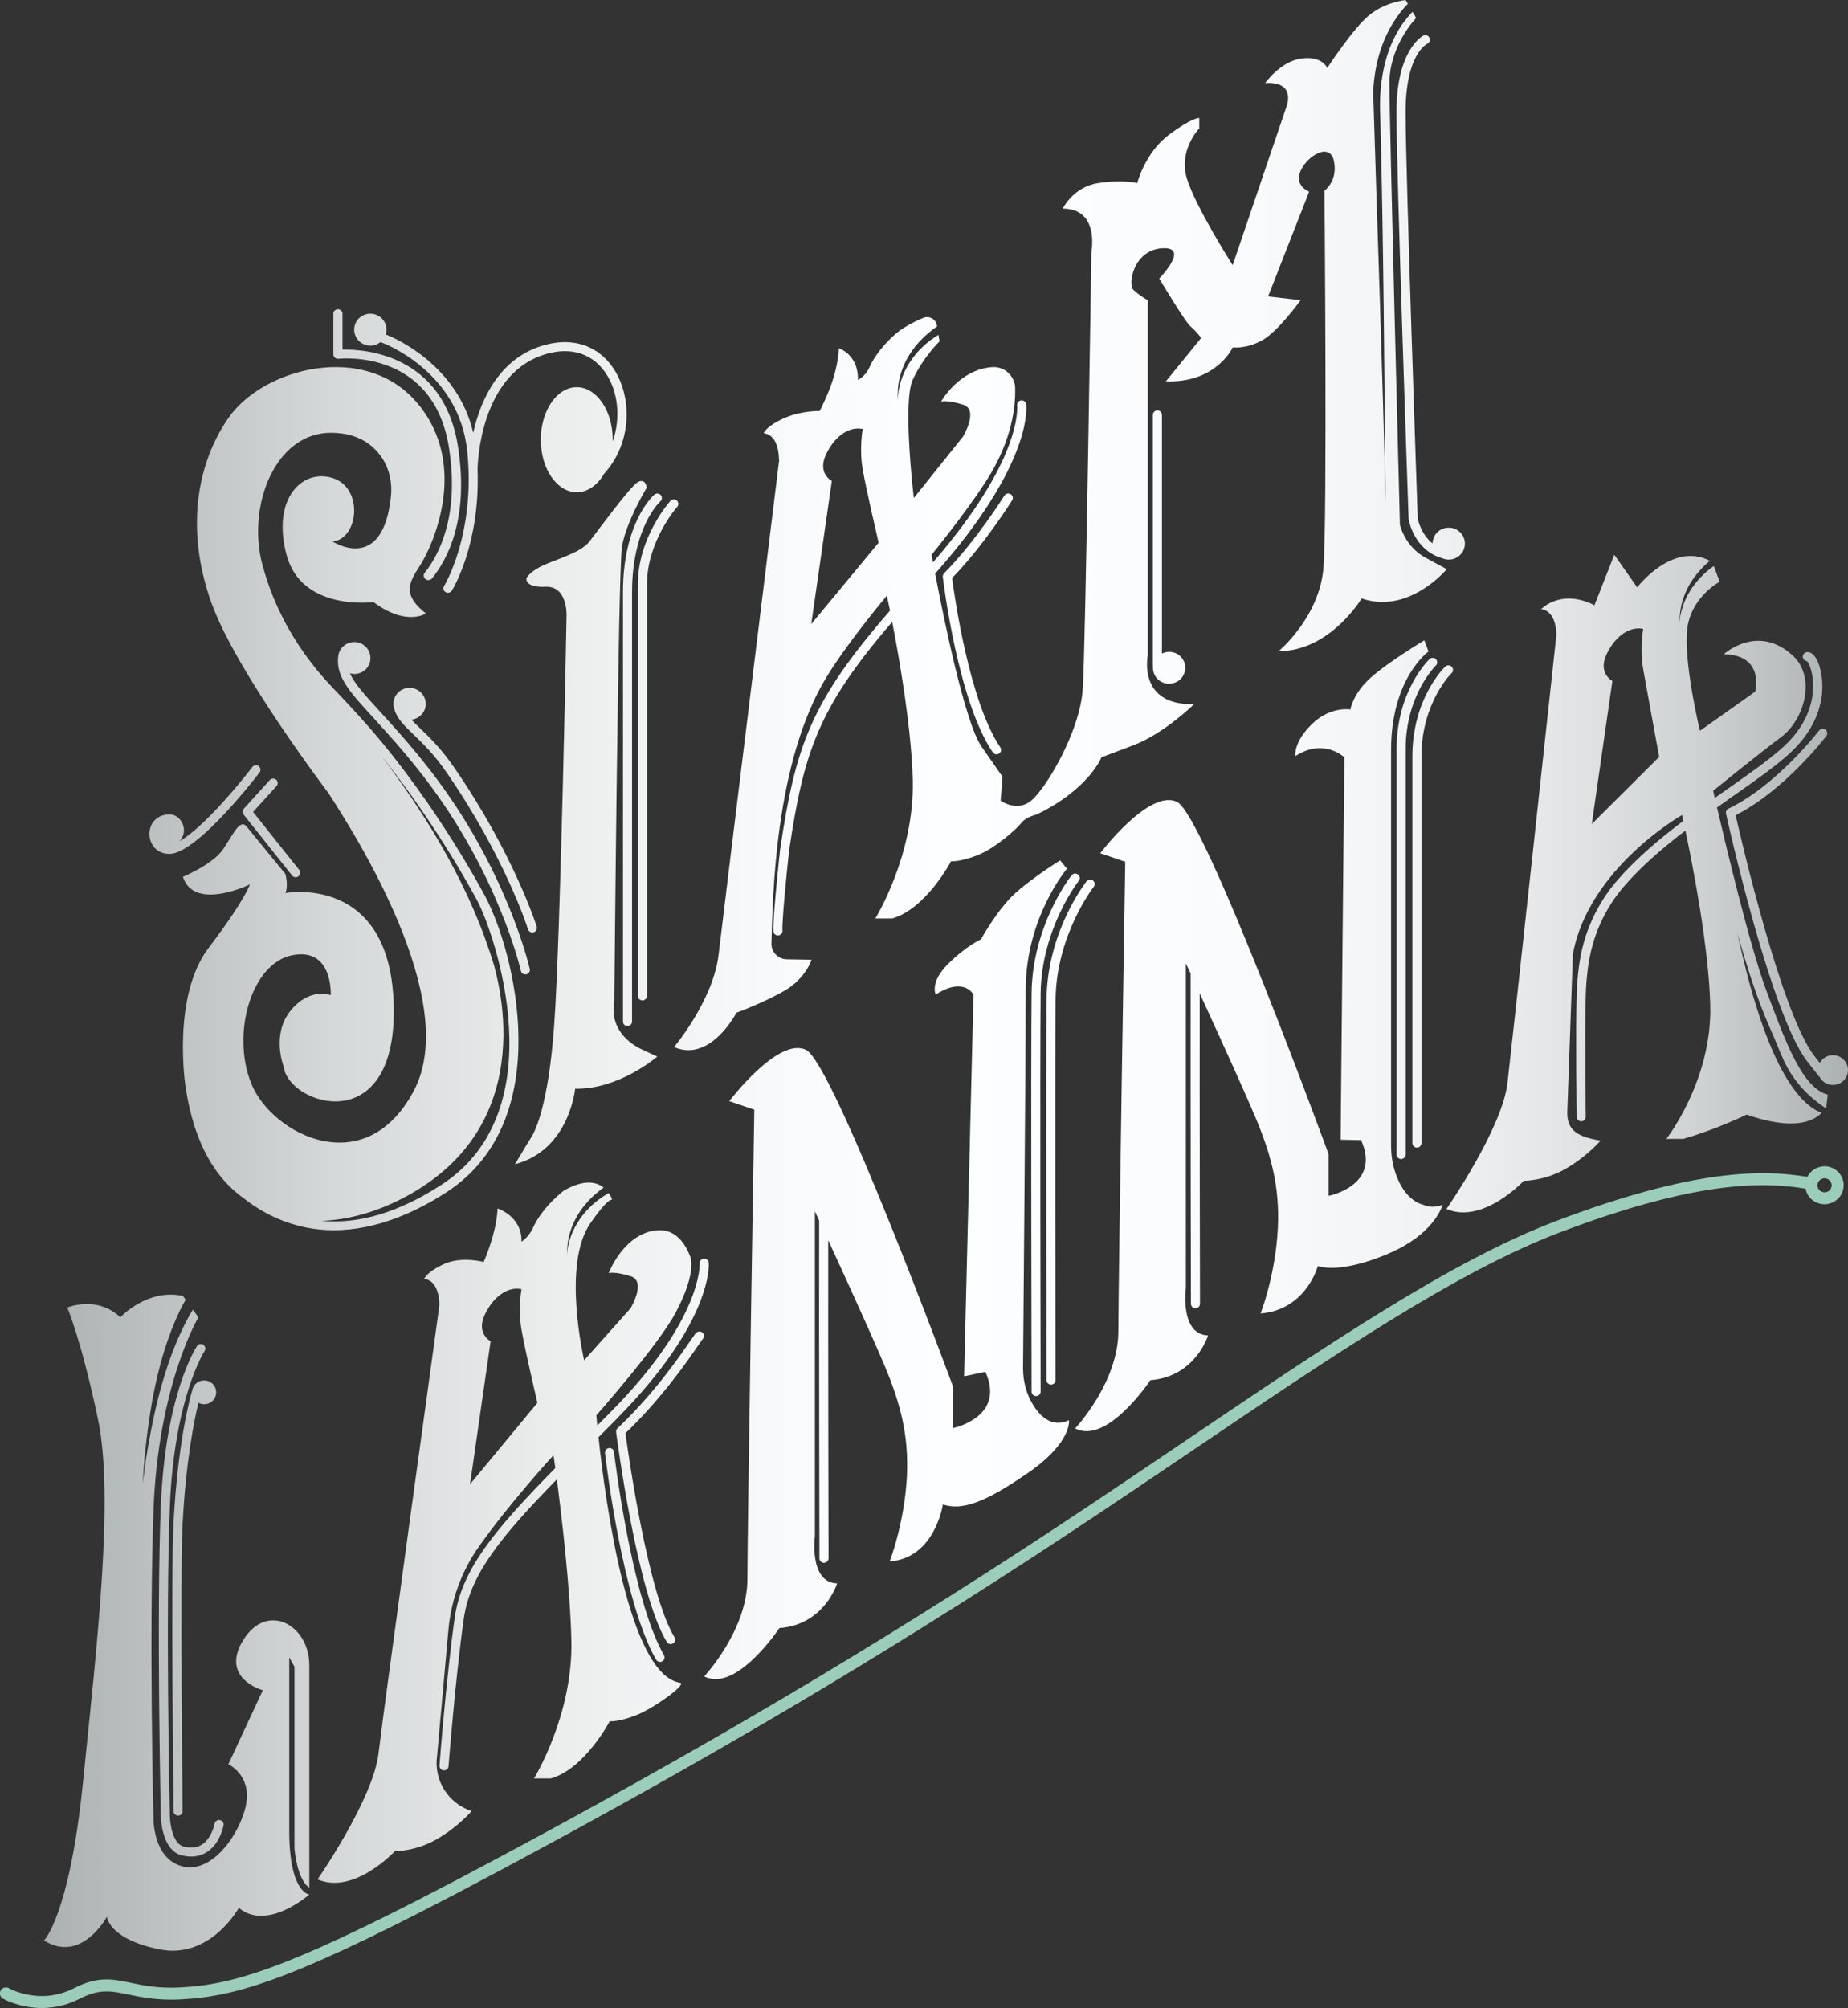 <svg width="81" height="88" viewBox="0 0 81 88" fill="none" xmlns="http://www.w3.org/2000/svg">
<rect x="0" y="0" width="81" height="88" fill="#333333" stroke="none"/>
<g clip-path="url(#clip0_103_6326)">
<path d="M79.974 51.112C79.644 51.112 79.359 51.3 79.22 51.574C77.278 51.255 74.257 51.206 68.159 53.528C63.603 55.263 58.189 58.925 51.921 63.166C50.099 64.397 48.216 65.671 46.279 66.949C38.27 72.226 30.534 76.794 21.194 81.762C12.909 86.169 10.393 86.97 7.891 87.097C6.936 87.146 6.301 87.013 5.741 86.896C4.932 86.726 4.295 86.593 3.252 87.126C1.763 87.889 0.455 87.165 0.396 87.132C0.27 87.06 0.107 87.101 0.032 87.226C-0.041 87.351 0 87.511 0.127 87.586C0.171 87.611 0.861 87.998 1.832 87.998C2.329 87.998 2.9 87.896 3.496 87.591C4.37 87.144 4.87 87.249 5.63 87.408C6.192 87.525 6.89 87.674 7.917 87.621C10.502 87.49 13.068 86.679 21.443 82.223C30.797 77.246 38.547 72.671 46.57 67.385C48.511 66.107 50.396 64.831 52.218 63.6C58.458 59.379 63.849 55.732 68.347 54.018C74.34 51.736 77.266 51.785 79.141 52.093C79.212 52.48 79.556 52.775 79.968 52.775C80.433 52.775 80.811 52.402 80.811 51.943C80.811 51.484 80.433 51.11 79.968 51.11L79.974 51.112ZM79.974 52.252C79.802 52.252 79.663 52.115 79.663 51.945C79.663 51.775 79.802 51.638 79.974 51.638C80.146 51.638 80.284 51.775 80.284 51.945C80.284 52.115 80.146 52.252 79.974 52.252Z" fill="#9CCCBA"/>
<path d="M25.838 23.724C26.172 23.31 27.638 21.283 27.972 21.119C28.306 20.953 28.348 21.367 28.348 21.367C28.348 21.367 27.426 22.898 27.26 23.972C27.092 25.047 26.926 43.948 26.926 43.948C26.926 43.948 26.591 45.148 28.014 45.934L28.809 46.305C28.809 46.305 27.133 47.753 25.209 47.712C25.209 47.712 24.959 50.401 22.572 51.02L23.098 50.143C23.161 50.038 23.227 49.936 23.292 49.832C23.466 49.555 24.042 48.396 24.289 44.943C24.582 40.849 24.833 26.953 24.833 26.953C24.833 26.953 24.874 25.712 23.954 25.712C23.954 25.712 23.033 25.794 23.076 25.34C23.076 25.34 23.201 25.01 24.04 24.678C24.878 24.346 25.505 24.14 25.84 23.726L25.838 23.724ZM1.927 85.037C3.571 86.075 4.686 84 4.686 84C4.686 84 4.753 84.973 6.987 85.428C9.22 85.882 10.468 83.611 10.468 83.611C11.716 84.65 13.556 83.026 13.556 83.026C13.556 83.026 12.678 82.954 12.678 80.242V72.63L12.907 73.044V80.996C12.907 80.996 13.004 82.366 13.556 82.724V72.97C13.556 71.217 11.716 70.18 10.666 71.866C9.616 73.555 11.52 74.074 11.52 74.074L10.009 77.318C10.009 77.318 10.994 77.772 10.798 79.007C10.601 80.24 9.352 82.122 8.017 81.797C6.682 81.473 6.726 79.656 6.726 79.656C6.726 79.656 6.53 71.737 6.726 66.222C6.921 60.706 8.696 57.729 8.696 57.729L8.454 57.397C8.187 57.819 7.972 58.278 7.772 58.734C7.07 60.387 6.674 62.199 6.395 63.969L6.249 65.05L6.328 63.961C6.542 61.784 6.9 59.566 7.823 57.561C7.922 57.356 8.023 57.155 8.138 56.961L8.017 56.793C6.457 56.453 5.274 57.729 5.274 57.729C4.241 56.752 2.949 57.303 2.949 57.303C2.949 57.303 3.573 58.759 4.295 62.199C5.016 65.638 4.229 72.257 3.638 78.098C3.046 83.939 1.929 85.041 1.929 85.041L1.927 85.037ZM38.998 68.43C40.99 68.276 41.326 65.931 41.326 65.931C42.143 66.201 43.116 65.892 45.062 64.546C47.009 63.199 46.853 62.238 46.853 62.238C46.17 62.564 45.668 62.148 45.334 61.649C44.995 61.145 44.837 60.547 44.841 59.941C44.865 57.178 44.96 46.11 44.96 43.356C44.96 40.202 46.766 38.07 46.766 38.07L46.467 37.705C46.467 37.705 45.296 38.433 44.517 39.127C43.737 39.819 42.997 41.165 42.997 41.165C42.997 41.165 42.374 41.435 41.557 42.242C40.74 43.049 41.013 43.587 41.013 43.587C42.258 42.78 42.669 43.587 42.669 43.587L42.258 60.315L43.193 60.121C44.087 62.122 41.769 62.584 41.769 62.584V60.756C41.769 60.756 36.545 46.612 35.332 46.012C34.122 45.41 31.964 48.257 31.964 48.257L33.062 48.63C33.062 48.63 32.759 66.957 32.759 69.203C32.759 71.448 30.866 73.466 30.866 73.466C32.28 74.197 34.161 71.35 34.161 71.35C36.145 71.2 36.691 69.39 36.691 69.39C35.447 69.351 35.718 67.315 35.718 67.315V53.086C35.718 53.086 35.787 53.235 35.904 53.489C35.894 58.611 35.916 68.173 35.916 68.292C35.916 68.401 36.005 68.487 36.116 68.487C36.227 68.487 36.316 68.399 36.316 68.29C36.316 68.178 36.296 59.607 36.302 54.35C37.142 56.178 38.632 59.439 38.994 60.393C39.506 61.737 39.882 63.123 39.728 65.042C39.571 66.961 38.994 68.429 38.994 68.429L38.998 68.43ZM55.255 57.561C57.248 57.407 57.764 55.482 57.764 55.482C58.583 55.752 60.133 55.312 61.257 54.751C62.938 53.911 63.229 52.801 63.229 52.801C62.917 52.918 62.646 52.904 62.412 52.809C61.795 52.648 61.435 52.095 61.229 51.583C61.053 51.142 60.972 50.669 60.972 50.194V32.868C60.972 29.714 62.614 28.551 62.614 28.551L62.43 28.061C62.43 28.061 60.859 29.004 60.082 29.696C59.303 30.388 59.188 31.093 59.188 31.093C59.188 31.093 58.31 30.935 57.493 31.742C56.674 32.549 56.779 33.134 56.779 33.134C58.025 32.325 58.925 33.19 58.925 33.19L58.761 49.946L59.659 49.965C60.555 51.964 58.234 52.406 58.234 52.406V50.581C58.234 50.581 52.807 35.744 51.594 35.145C50.383 34.545 48.224 37.392 48.224 37.392L49.321 37.765C49.321 37.765 49.019 56.092 49.019 58.337C49.019 60.582 47.126 62.601 47.126 62.601C48.54 63.332 50.421 60.485 50.421 60.485C52.405 60.332 52.951 58.523 52.951 58.523C51.705 58.486 51.978 56.447 51.978 56.447V42.219C51.978 42.219 52.055 42.387 52.186 42.668C52.178 47.861 52.197 57.02 52.199 57.135C52.199 57.245 52.288 57.331 52.399 57.331C52.51 57.331 52.599 57.243 52.597 57.133C52.597 57.024 52.577 48.808 52.583 43.53C53.428 45.365 54.894 48.58 55.254 49.524C55.766 50.87 56.142 52.256 55.987 54.173C55.831 56.094 55.254 57.559 55.254 57.559L55.255 57.561ZM34.142 20.14C34.142 20.14 34.175 19.067 33.475 18.987C33.475 18.987 33.564 18.692 34.343 18.338C35.121 17.985 35.928 18.012 35.928 18.012C35.928 18.012 36.347 17.215 36.557 16.476C36.767 15.737 36.767 15.264 36.767 15.264C36.767 15.264 37.635 15.53 37.603 16.654C37.603 16.654 37.934 16.495 38.112 16.089C38.292 15.679 38.741 15.028 39.457 14.469C39.457 14.469 39.957 14.133 40.479 13.926C40.736 13.824 41.021 13.99 41.065 14.26L41.073 14.307C41.039 14.328 41.008 14.352 40.974 14.375C40.244 14.905 39.649 15.657 39.441 16.535C39.346 16.878 39.342 17.236 39.35 17.582C39.36 16.372 40.103 15.29 41.132 14.678L41.18 14.963C41.18 14.963 40.462 15.649 40.005 16.644C39.55 17.637 40.054 21.825 40.054 21.825L42.208 19.136C42.208 19.136 42.926 17.953 42.208 17.733C41.49 17.51 41.251 17.6 41.251 17.6C41.251 17.6 42.01 16.21 43.476 16.089C43.48 16.089 43.484 16.089 43.488 16.089C44.024 16.048 44.481 16.474 44.495 17.004C44.515 17.695 44.402 18.979 43.567 20.506C42.804 21.899 40.831 24.314 40.831 24.314C40.831 24.314 40.853 24.435 40.893 24.645C42.853 22.389 43.757 20.703 44.168 19.654C44.657 18.411 44.582 17.773 44.582 17.768C44.568 17.66 44.645 17.561 44.754 17.547C44.863 17.533 44.962 17.607 44.977 17.713C44.993 17.819 45.286 20.294 40.988 25.139C41.352 27.044 42.293 31.672 43.021 32.717L43.941 34.04L43.858 35.09C43.858 35.09 44.57 35.602 45.197 35.09C45.826 34.578 47.331 32.096 47.458 30.192C47.583 28.291 47.836 11.043 47.836 11.043C47.836 11.043 48.212 9.142 46.58 9.142C46.58 9.142 47.041 8.19 48.129 8.024C49.217 7.858 49.846 8.024 49.846 8.024C49.846 8.024 50.18 6.701 51.226 5.915C52.273 5.13 52.565 5.171 52.565 5.171V5.624C52.565 5.624 51.646 6.576 52.021 7.817C52.397 9.058 54.029 11.622 54.029 11.622L56.373 4.716C56.373 4.716 56.876 3.559 55.453 3.641C55.453 3.641 56.122 2.689 57.044 2.564C57.964 2.441 58.175 2.978 58.175 2.978C58.175 2.978 59.307 1.241 60.017 0.662C60.729 0.084 61.609 0.002 61.609 0.002L61.708 0.168C61.473 0.403 61.277 0.664 61.095 0.948C60.507 1.874 60.23 2.965 60.189 4.047C60.369 10.043 60.598 16.042 60.733 22.04C60.675 16.394 60.648 10.752 60.499 5.108C60.414 3.494 60.749 1.7 61.914 0.52L62.072 0.788C62.072 0.788 60.899 1.987 60.899 3.643C60.899 5.298 61.36 22.997 61.36 22.997C61.36 22.997 61.568 23.949 62.491 24.445L63.411 24.942C63.411 24.942 62.742 25.77 61.653 26.183C60.565 26.597 59.684 26.224 59.684 26.224C59.684 26.224 58.304 28.539 56.043 28.539C56.043 28.539 57.843 27.05 58.011 24.858C58.179 22.665 58.053 8.356 58.053 8.356C58.053 8.356 58.64 7.942 58.472 7.074C58.304 6.205 57.299 6.826 57.006 7.489C56.713 8.149 57.382 8.399 57.382 8.399L55.582 12.99L57.006 13.156C57.006 13.156 56.001 14.563 55.289 14.934C54.577 15.307 54.033 15.223 54.033 15.223C54.033 15.223 53.323 16.794 51.102 16.712L52.65 14.811C52.65 14.811 52.443 14.522 52.191 14.315C51.94 14.107 50.811 12.206 50.811 12.206C50.811 12.206 52.191 10.799 50.935 10.881C49.679 10.963 49.428 12.454 49.679 12.702C49.931 12.95 50.308 13.156 50.308 13.156V28.725C50.308 28.725 49.849 30.923 52.338 30.859C52.338 30.859 51.028 32.153 49.654 32.67L48.279 33.188C48.279 33.188 47.741 34.58 45.436 35.697C45.436 35.697 44.968 35.799 44.772 36.057C44.576 36.315 43.638 37.165 42.857 37.474C42.076 37.783 41.686 37.744 41.686 37.744C41.686 37.744 40.592 39.827 39.108 40.251H38.367C38.367 40.251 40.086 37.472 40.007 34.193C39.951 31.906 39.421 28.879 39.105 27.253C35.841 31.054 35.23 32.962 34.585 37.292C34.474 38.314 34.27 40.372 34.296 40.786C34.302 40.896 34.219 40.988 34.11 40.995C34.106 40.995 34.102 40.995 34.098 40.995C33.993 40.995 33.906 40.915 33.9 40.812C33.865 40.261 34.179 37.366 34.191 37.243C34.866 32.727 35.499 30.794 39.01 26.761C38.927 26.349 38.873 26.104 38.873 26.104C38.873 26.104 37.218 28.066 36.254 29.628C33.946 33.374 33.873 39.342 33.813 41.345C33.801 41.718 34.102 42.031 34.482 42.039L35.57 42.059C35.57 42.059 35.325 42.875 34.387 43.417C33.449 43.956 32.278 44.382 32.278 44.382C32.278 44.382 31.147 46.583 29.545 45.887C29.545 45.887 31.264 43.843 31.497 41.836C31.732 39.829 34.154 20.15 34.154 20.15L34.142 20.14ZM35.56 27.347L38.511 23.783C38.511 23.783 37.979 21.514 37.815 20.584C37.651 19.651 37.815 18.801 37.815 18.801C37.283 18.68 36.626 19.044 36.215 19.894C35.803 20.744 36.46 21.078 36.46 21.078L35.558 27.347H35.56ZM68.218 27.849C68.218 27.849 68.251 26.777 67.551 26.697C67.551 26.697 68.406 25.776 69.887 26.524L70.756 24.312L71.761 25.741C71.761 25.741 73.29 23.722 74.945 24.576C74.401 25.029 73.966 25.614 73.762 26.29C73.646 26.626 73.62 26.982 73.608 27.33C73.679 26.298 74.281 25.391 75.117 24.807L75.378 25.493C75.378 25.493 74.006 26.206 73.933 27.777C73.861 29.348 74.51 32.026 74.51 32.026L76.931 30.312C76.931 30.312 77.366 28.705 75.558 28.67C75.558 28.67 77.042 27.302 78.593 28.742C79.596 29.673 79.115 31.517 78.067 32.303C77.018 33.089 75.09 34.656 75.09 34.656C75.09 34.656 75.115 34.771 75.161 34.971C75.349 34.838 75.535 34.707 75.717 34.58C76.642 33.931 77.519 33.317 78.132 32.764C79.4 31.623 79.513 30.445 79.467 29.843C79.43 29.354 79.273 29.047 79.2 28.973C79.115 28.965 79.042 28.905 79.024 28.819C79 28.713 79.07 28.608 79.176 28.584C79.295 28.559 79.469 28.596 79.635 28.913C79.934 29.485 80.296 31.348 78.403 33.053C77.77 33.622 76.886 34.244 75.948 34.9C75.721 35.059 75.491 35.221 75.258 35.387C75.663 37.124 76.712 41.509 77.416 43.399C78.304 45.781 79.004 47.661 80.114 47.976C80.114 47.976 80.053 48.517 80.037 48.57C79.222 48.052 78.565 47.315 78.171 46.44C77.966 45.984 77.786 45.516 77.596 45.09C76.995 43.737 76.555 42.311 76.148 40.892C76.393 41.972 76.648 43.069 76.989 44.128C77.145 44.64 77.347 45.217 77.552 45.711C77.914 46.586 78.338 47.458 78.99 48.169C79.232 48.408 79.515 48.662 79.851 48.76C79.479 49.156 78.599 49.555 76.553 48.846C76.553 48.846 75.268 49.484 73.782 49.91H73.04C73.04 49.91 75.042 47.354 74.963 44.073C74.902 41.525 74.19 37.894 73.873 36.399C72.906 37.138 71.966 37.939 71.199 38.824C70.33 39.823 69.781 41.056 69.605 42.389C69.551 42.793 69.517 43.196 69.506 43.587C69.456 45.232 69.506 48.902 69.506 48.939C69.506 49.049 69.418 49.137 69.31 49.139H69.308C69.199 49.139 69.11 49.053 69.108 48.945C69.108 48.908 69.056 45.23 69.108 43.577C69.12 43.174 69.153 42.758 69.209 42.34C69.393 40.931 69.976 39.627 70.896 38.57C71.727 37.615 72.744 36.757 73.782 35.975C73.746 35.811 73.725 35.719 73.725 35.719C73.725 35.719 69.646 38.025 68.942 41.808L68.698 48.683C68.653 49.604 69.235 49.823 70.152 49.989C70.152 49.989 69.567 50.678 68.629 51.218C67.694 51.759 66.788 51.748 66.788 51.748C66.788 51.748 65.001 53.674 63.401 52.981C63.401 52.981 65.84 49.469 66.074 47.464C66.309 45.457 68.214 27.863 68.214 27.863L68.218 27.849ZM69.773 36.108L72.724 33.171C72.724 33.171 72.192 30.275 72.026 29.344C71.861 28.412 72.026 27.562 72.026 27.562C71.493 27.441 70.837 27.805 70.427 28.655C70.016 29.507 70.673 29.841 70.673 29.841L69.771 36.108H69.773ZM9.325 26.579C8.195 23.579 8.468 20.58 9.987 18.35C11.505 16.12 16.02 14.928 18.317 17.695C20.614 20.465 18.901 24.041 18.394 24.809C17.888 25.579 17.654 26.077 18.667 26.886C18.667 26.886 17.811 27.462 16.371 26.386C16.371 26.386 13.218 26.808 12.557 24.308C11.894 21.809 13.297 20.502 14.62 20.963C15.943 21.424 15.71 23.617 14.581 23.732C14.581 23.732 16.784 25.176 17.136 21.748C17.194 21.182 17.083 20.605 16.78 20.122C16.418 19.548 15.746 18.966 14.503 18.966C12.05 18.966 10.806 22.196 11.507 24.772C11.568 24.996 11.635 25.217 11.706 25.434C12.286 27.179 13.275 28.764 14.547 30.101C14.551 30.105 14.555 30.108 14.559 30.114C15.111 30.695 15.68 31.295 16.286 31.996C19.241 35.418 21.247 39.244 21.266 39.282C22.524 41.63 24.463 49.07 19.571 52.248C18.279 53.088 16.527 53.913 14.634 53.913C13.805 53.913 12.947 53.754 12.09 53.37C11.54 53.123 11.079 52.824 10.704 52.529C9.509 51.691 8.512 50.208 8.128 47.601C8.128 47.601 7.523 43.678 9.137 41.55C10.753 39.422 10.955 38.758 10.955 38.758C10.955 38.758 8.512 39.954 8.017 38.426C8.017 38.426 9.331 37.882 9.78 37.216C10.229 36.551 10.52 35.864 10.814 36.227L12.508 38.3C12.508 38.3 12.654 38.811 12.508 39.137C12.508 39.137 17.148 38.263 17.259 44.12C17.37 49.977 12.618 48.414 12.434 46.739C12.434 46.739 11.882 45.357 12.729 44.302C13.576 43.247 14.497 43.61 14.497 43.61C14.497 43.61 14.608 41.5 12.804 41.863C11 42.227 10.116 45.355 11.036 47.538C11.956 49.721 16.018 51.822 18.143 47.792C20.226 43.841 15.528 36.514 14.404 34.767C14.404 34.767 10.456 29.573 9.327 26.573L9.325 26.579ZM16.778 33.21C18.369 35.313 20.351 38.332 21.47 41.73C21.47 41.73 23.949 48.195 18.786 51.824C17.395 52.801 15.706 53.45 14.104 53.502C15.738 53.657 17.494 53.127 19.354 51.919C24.4 48.64 21.662 40.859 20.914 39.463C20.895 39.428 19.263 36.313 16.78 33.208L16.778 33.21ZM27.05 62.163C26.769 62.449 26.498 62.72 26.233 62.986C26.524 65.722 27.537 73.398 29.81 73.746C30.132 73.797 28.676 74.854 27.895 75.163C27.113 75.472 26.724 75.433 26.724 75.433C26.724 75.433 25.63 77.518 24.146 77.94H23.405C23.405 77.94 25.124 75.161 25.044 71.882C24.989 69.552 24.617 66.439 24.407 64.831C21.969 67.33 20.604 68.989 20.327 70.944C19.959 73.547 19.664 77.346 19.66 77.398C19.654 77.504 19.567 77.584 19.462 77.584C19.458 77.584 19.454 77.584 19.451 77.584C19.34 77.578 19.257 77.484 19.263 77.377C19.265 77.324 19.561 73.51 19.931 70.891C20.232 68.763 21.706 67.02 24.34 64.335C24.293 63.979 24.261 63.772 24.261 63.772C24.261 63.772 22.323 65.884 20.98 67.793C20.224 68.87 19.771 70.123 19.654 71.428L19.156 76.965C19.009 78.022 19.644 79.03 20.669 79.37C20.669 79.37 20.084 80.06 19.146 80.601C18.208 81.141 17.304 81.129 17.304 81.129C17.304 81.129 15.518 83.056 13.918 82.362C13.918 82.362 16.357 78.85 16.59 76.845C16.824 74.838 19.259 57.2 19.259 57.2C19.259 57.2 19.292 56.127 18.594 56.047C18.594 56.047 18.683 55.752 19.462 55.396C20.24 55.042 21.197 55.306 21.197 55.306C21.197 55.306 21.389 54.913 21.599 54.173C21.808 53.434 21.808 52.961 21.808 52.961C21.808 52.961 22.886 53.293 22.857 54.417C22.857 54.417 23.185 54.212 23.365 53.801C23.545 53.391 23.994 52.742 24.71 52.181C25.606 51.661 26.148 51.798 26.459 52.044C25.788 52.523 25.234 53.188 24.999 53.973C24.884 54.309 24.857 54.667 24.845 55.013C24.926 53.852 25.677 52.846 26.682 52.285C26.775 52.418 26.819 52.535 26.829 52.568C26.829 52.572 26.829 52.574 26.823 52.574C26.781 52.566 26.573 52.601 25.873 53.612C24.617 55.425 25.604 59.613 25.604 59.613L27.638 57.333C27.638 57.333 28.356 56.15 27.638 55.928C26.92 55.705 26.68 55.795 26.68 55.795C26.68 55.795 27.341 54.036 28.807 53.915C29.493 53.856 29.966 54.337 30.233 55.019C30.233 55.019 30.233 55.02 30.233 55.021C30.233 55.021 30.615 55.648 29.606 57.542C28.858 58.945 26.138 62.027 26.138 62.027C26.138 62.027 26.152 62.189 26.178 62.474C26.368 62.283 26.562 62.087 26.761 61.886C30.793 57.813 30.668 55.396 30.666 55.373C30.658 55.265 30.739 55.169 30.85 55.161C30.959 55.154 31.056 55.234 31.064 55.341C31.072 55.445 31.228 57.936 27.046 62.161L27.05 62.163ZM23.555 61.481C23.555 61.481 23.023 59.212 22.859 58.28C22.695 57.35 22.859 56.498 22.859 56.498C22.325 56.377 21.67 56.742 21.258 57.593C20.847 58.443 21.504 58.777 21.504 58.777L20.602 65.046L23.553 61.481H23.555ZM30.603 58.96C30.686 58.839 30.765 58.724 30.791 58.693C30.862 58.628 30.878 58.519 30.822 58.439C30.761 58.347 30.638 58.323 30.546 58.384C30.496 58.417 30.468 58.454 30.273 58.74C29.831 59.383 28.66 61.09 27.066 62.593C27.019 62.636 26.997 62.697 27.005 62.759C27.042 63.049 27.93 69.841 29.226 71.956C29.264 72.019 29.329 72.052 29.396 72.052C29.432 72.052 29.467 72.042 29.499 72.022C29.594 71.966 29.624 71.847 29.566 71.753C28.397 69.841 27.529 63.662 27.414 62.808C29.001 61.294 30.162 59.603 30.603 58.96ZM26.694 63.461C26.585 63.473 26.506 63.57 26.518 63.678C26.548 63.94 27.278 70.142 28.755 72.732C28.793 72.796 28.86 72.831 28.929 72.831C28.963 72.831 28.997 72.824 29.026 72.806C29.121 72.753 29.157 72.632 29.102 72.538C27.663 70.019 26.92 63.697 26.912 63.633C26.9 63.526 26.801 63.447 26.692 63.459L26.694 63.461ZM47.286 38.599C47.353 38.514 47.337 38.39 47.25 38.324C47.163 38.258 47.039 38.273 46.971 38.357C46.9 38.447 45.248 40.571 45.215 43.53C45.181 46.424 45.215 60.842 45.215 60.987C45.215 61.096 45.304 61.182 45.415 61.182C45.525 61.182 45.614 61.094 45.612 60.985C45.612 60.84 45.579 46.424 45.612 43.532C45.644 40.71 47.268 38.617 47.286 38.598V38.599ZM47.905 38.59C47.818 38.523 47.693 38.539 47.626 38.623C47.555 38.713 45.903 40.837 45.87 43.796C45.836 46.69 45.87 60.346 45.87 60.483C45.87 60.592 45.959 60.678 46.069 60.678C46.18 60.678 46.269 60.59 46.267 60.481C46.267 60.344 46.234 46.69 46.267 43.798C46.299 40.976 47.923 38.883 47.941 38.863C48.008 38.777 47.992 38.654 47.905 38.588V38.59ZM61.214 50.596C61.214 50.706 61.303 50.794 61.413 50.794C61.524 50.794 61.613 50.706 61.613 50.596V32.811C61.613 30.474 62.913 29.188 62.934 29.167C63.014 29.09 63.016 28.967 62.938 28.889C62.861 28.811 62.735 28.809 62.657 28.885C62.598 28.942 61.215 30.292 61.215 32.813V50.598L61.214 50.596ZM63.629 29.217C63.552 29.139 63.425 29.137 63.348 29.213C63.288 29.27 61.906 30.62 61.906 33.141V50.094C61.906 50.204 61.995 50.292 62.106 50.292C62.216 50.292 62.305 50.204 62.305 50.094V33.141C62.305 30.804 63.605 29.518 63.627 29.497C63.706 29.421 63.708 29.297 63.631 29.219L63.629 29.217ZM79.736 32.01C79.718 32.033 77.883 34.421 75.76 35.44C75.677 35.479 75.634 35.571 75.653 35.658C75.733 36.016 77.61 44.429 79.198 46.496L79.738 47.182C79.738 47.182 79.752 47.192 79.758 47.198C79.869 47.405 80.086 47.548 80.339 47.548C80.705 47.548 81 47.255 81 46.895C81 46.536 80.703 46.242 80.339 46.242C80.092 46.242 79.879 46.379 79.764 46.579L79.513 46.26C78.09 44.409 76.338 36.886 76.075 35.727C78.221 34.635 79.978 32.348 80.053 32.25C80.118 32.164 80.102 32.039 80.013 31.975C79.926 31.908 79.799 31.926 79.734 32.014L79.736 32.01ZM8.913 58.931C8.822 58.87 8.698 58.896 8.636 58.988C8.579 59.072 7.25 61.116 7.05 65.968C6.852 70.772 7.048 79.513 7.05 79.599C7.05 79.659 7.084 81.088 7.964 81.307C8.108 81.342 8.247 81.362 8.379 81.362C8.634 81.362 8.864 81.295 9.07 81.164C9.653 80.791 9.794 80.021 9.799 79.988C9.819 79.88 9.746 79.779 9.637 79.761C9.53 79.742 9.426 79.814 9.406 79.921C9.406 79.927 9.287 80.558 8.85 80.836C8.634 80.973 8.369 81.004 8.059 80.928C7.572 80.806 7.452 79.925 7.446 79.595C7.444 79.507 7.248 70.779 7.446 65.988C7.641 61.268 8.949 59.234 8.967 59.207C9.028 59.117 9.002 58.994 8.909 58.935L8.913 58.931ZM8.696 61.474C8.771 61.515 8.856 61.538 8.947 61.538C9.238 61.538 9.475 61.306 9.475 61.016C9.475 60.727 9.24 60.495 8.947 60.495C8.688 60.495 8.474 60.678 8.429 60.92C8.298 61.362 7.792 63.264 7.606 66.727C7.483 68.991 7.606 79.269 7.606 79.372C7.606 79.48 7.697 79.568 7.806 79.568H7.808C7.918 79.568 8.005 79.478 8.005 79.368C8.005 79.265 7.885 69.001 8.005 66.748C8.15 64.047 8.5 62.286 8.698 61.472L8.696 61.474ZM16.236 28.836C16.236 28.449 15.92 28.137 15.528 28.137C15.188 28.137 14.903 28.375 14.836 28.692C14.836 28.694 14.834 28.696 14.834 28.698C14.687 29.624 15.287 30.277 16.373 31.465C16.96 32.108 17.692 32.907 18.543 34.001C21.852 38.265 22.821 42.508 22.831 42.549C22.851 42.641 22.934 42.703 23.025 42.703C23.039 42.703 23.053 42.703 23.068 42.7C23.175 42.676 23.244 42.571 23.221 42.465C23.211 42.422 22.226 38.099 18.859 33.761C17.999 32.653 17.261 31.848 16.669 31.199C15.997 30.464 15.544 29.968 15.338 29.507C15.399 29.524 15.463 29.536 15.53 29.536C15.922 29.536 16.238 29.223 16.238 28.836H16.236ZM16.236 15.149C16.408 15.149 16.562 15.086 16.685 14.987C16.699 14.997 16.711 15.006 16.727 15.012C16.76 15.024 20.119 16.238 20.481 19.786C20.849 23.392 19.48 25.659 19.466 25.68C19.409 25.772 19.439 25.893 19.532 25.95C19.563 25.97 19.599 25.979 19.634 25.979C19.702 25.979 19.767 25.946 19.805 25.886C19.86 25.797 21.051 23.83 20.932 20.578C20.932 20.431 21.003 16.269 24.046 15.485C25.228 15.18 26.21 15.614 26.736 16.675C27.11 17.43 27.177 18.438 26.854 19.355C26.854 19.327 26.856 19.3 26.856 19.27C26.856 17.998 26.15 16.968 25.28 16.968C24.41 16.968 23.703 18 23.703 19.27C23.703 20.541 24.41 21.573 25.28 21.573C25.761 21.573 26.192 21.256 26.48 20.76C27.63 19.495 27.689 17.703 27.092 16.499C26.483 15.274 25.306 14.75 23.943 15.102C21.876 15.636 21.063 17.547 20.742 18.964C20.04 15.983 17.306 14.813 16.905 14.657C16.927 14.59 16.94 14.52 16.94 14.447C16.94 14.06 16.624 13.748 16.232 13.748C15.841 13.748 15.524 14.06 15.524 14.447C15.524 14.834 15.841 15.147 16.232 15.147L16.236 15.149ZM51.244 29.964C51.636 29.964 51.952 29.651 51.952 29.264C51.952 28.877 51.636 28.565 51.244 28.565C51.131 28.565 51.024 28.594 50.929 28.641V18.184C50.929 18.075 50.84 17.986 50.73 17.986C50.619 17.986 50.53 18.075 50.53 18.184V29.217C50.53 29.227 50.534 29.237 50.536 29.247C50.536 29.253 50.534 29.26 50.534 29.266C50.534 29.653 50.85 29.966 51.242 29.966L51.244 29.964ZM18.659 30.845C18.659 30.458 18.343 30.146 17.951 30.146C17.559 30.146 17.243 30.458 17.243 30.845C17.243 30.904 17.253 30.96 17.267 31.015C17.267 31.017 17.267 31.019 17.267 31.023C17.385 31.478 17.698 31.779 18.129 32.194C18.527 32.577 19.023 33.051 19.569 33.845C22.147 37.579 23.134 40.693 23.143 40.724C23.169 40.808 23.248 40.862 23.333 40.862C23.353 40.862 23.373 40.861 23.393 40.855C23.498 40.823 23.557 40.712 23.525 40.608C23.515 40.577 22.512 37.411 19.899 33.624C19.33 32.797 18.817 32.307 18.408 31.912C18.266 31.775 18.139 31.654 18.032 31.539C18.384 31.498 18.661 31.207 18.661 30.847L18.659 30.845ZM27.303 44.767C27.303 44.877 27.392 44.964 27.503 44.964C27.614 44.964 27.703 44.877 27.703 44.767V25.964C27.703 23.097 28.925 21.989 28.943 21.973C29.026 21.901 29.034 21.778 28.963 21.696C28.89 21.614 28.765 21.606 28.682 21.676C28.627 21.725 27.305 22.894 27.305 25.964V44.767H27.303ZM27.958 43.643C27.958 43.753 28.047 43.841 28.158 43.841C28.269 43.841 28.358 43.753 28.358 43.643V25.606C28.358 23.714 29.671 22.225 29.683 22.212C29.756 22.13 29.748 22.006 29.665 21.934C29.582 21.862 29.457 21.87 29.384 21.952C29.327 22.016 27.958 23.564 27.958 25.608V43.645V43.643ZM44.297 21.657C44.204 21.6 44.081 21.629 44.022 21.721C44.01 21.741 42.784 23.705 41.379 25.125C41.338 25.168 41.316 25.227 41.324 25.285C41.35 25.506 41.989 30.732 43.514 32.969C43.551 33.026 43.615 33.057 43.68 33.057C43.718 33.057 43.757 33.046 43.791 33.024C43.882 32.964 43.905 32.84 43.844 32.751C42.481 30.75 41.824 26.05 41.731 25.332C43.14 23.884 44.35 21.946 44.362 21.926C44.42 21.834 44.39 21.713 44.297 21.655V21.657ZM61.746 22.755C61.746 22.755 61.746 22.772 61.748 22.782C61.758 22.839 61.999 24.117 63.213 24.463C63.302 24.502 63.399 24.523 63.5 24.523C63.892 24.523 64.208 24.211 64.208 23.824C64.208 23.437 63.892 23.124 63.5 23.124C63.108 23.124 62.796 23.433 62.792 23.816C62.299 23.425 62.161 22.825 62.141 22.727C62.121 22.172 61.609 7.477 61.609 4.915C61.609 2.353 62.549 1.923 62.569 1.911C62.665 1.86 62.701 1.743 62.651 1.647C62.6 1.552 62.481 1.513 62.383 1.563C62.335 1.589 61.209 2.195 61.209 4.915C61.209 7.635 61.738 22.604 61.742 22.757L61.746 22.755ZM12.104 34.171C12.021 34.099 11.896 34.105 11.823 34.187L10.684 35.445C10.618 35.516 10.616 35.623 10.676 35.697L12.804 38.371C12.844 38.42 12.901 38.445 12.96 38.445C13.004 38.445 13.047 38.431 13.083 38.402C13.17 38.336 13.184 38.211 13.117 38.127L11.093 35.582L12.122 34.447C12.195 34.365 12.187 34.242 12.106 34.169L12.104 34.171ZM7.527 37.413C7.541 37.413 7.554 37.413 7.568 37.409C8.858 37.146 11.275 33.984 11.378 33.851C11.443 33.765 11.425 33.64 11.338 33.575C11.251 33.511 11.125 33.526 11.059 33.614C10.468 34.392 8.882 36.295 7.865 36.87C7.986 36.745 8.063 36.575 8.063 36.387C8.063 36 7.744 35.649 7.355 35.688C6.17 35.805 6.344 37.532 7.531 37.415L7.527 37.413ZM14.834 15.724C15.004 15.706 19.005 15.325 19.68 19.63C20.147 22.62 19.237 24.322 18.616 25.1C18.554 25.176 18.558 25.282 18.624 25.354C18.707 25.448 18.855 25.446 18.934 25.35C19.617 24.514 20.566 22.726 20.074 19.571C19.435 15.497 15.935 15.302 15.012 15.321V13.748C15.012 13.64 14.923 13.552 14.812 13.552C14.701 13.552 14.612 13.64 14.612 13.748V15.528C14.612 15.583 14.636 15.638 14.679 15.675C14.721 15.712 14.776 15.729 14.834 15.724Z" fill="url(#paint0_linear_103_6326)"/>
</g>
<defs>
<linearGradient id="paint0_linear_103_6326" x1="1.927" y1="42.744" x2="81" y2="42.744" gradientUnits="userSpaceOnUse">
<stop stop-color="#ACB1B1"/>
<stop offset="0.04" stop-color="#B6BBBB"/>
<stop offset="0.16" stop-color="#D5D8D8"/>
<stop offset="0.28" stop-color="#EBEDED"/>
<stop offset="0.4" stop-color="#F8F9FA"/>
<stop offset="0.5" stop-color="#FDFEFF"/>
<stop offset="0.66" stop-color="#FAFBFC"/>
<stop offset="0.76" stop-color="#F1F3F4"/>
<stop offset="0.84" stop-color="#E3E5E6"/>
<stop offset="0.92" stop-color="#CED1D2"/>
<stop offset="0.98" stop-color="#B3B8B8"/>
<stop offset="1" stop-color="#ACB1B1"/>
</linearGradient>
<clipPath id="clip0_103_6326">
<rect width="81" height="88" fill="white"/>
</clipPath>
</defs>
</svg>

